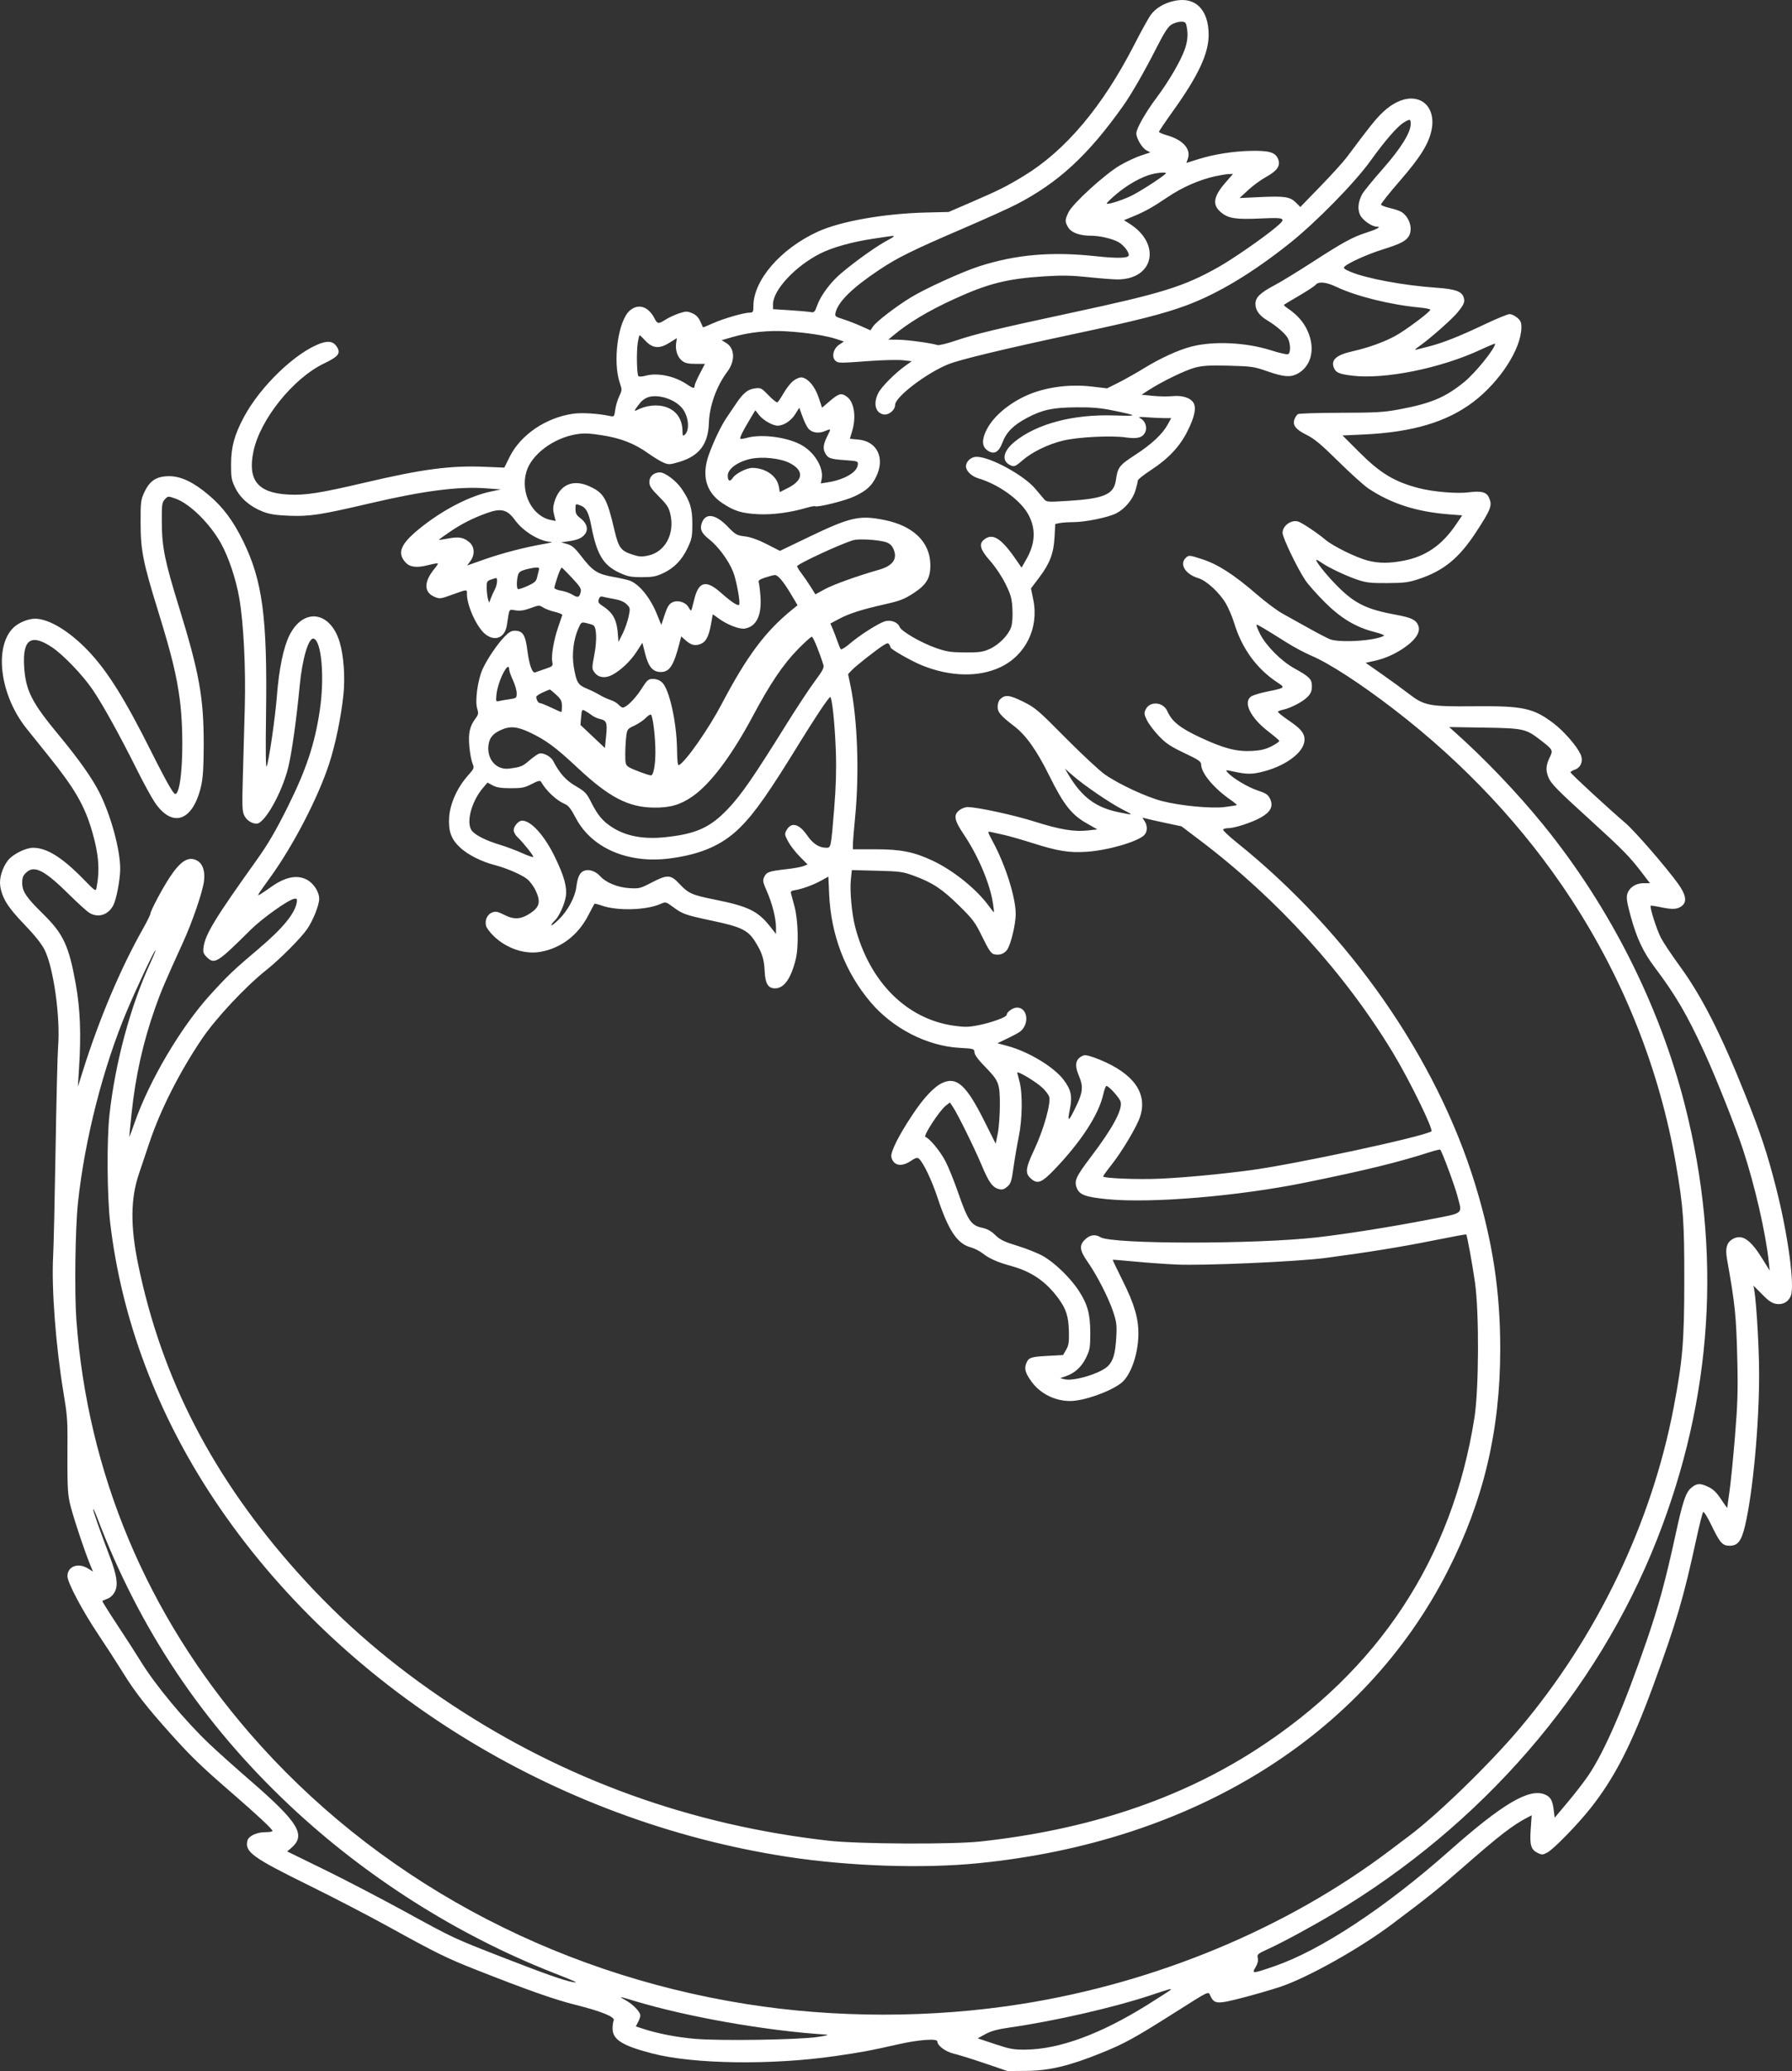 <?xml version="1.0" encoding="UTF-8"?> <svg xmlns="http://www.w3.org/2000/svg" width="347" height="401" viewBox="0 0 347 401" fill="none"><rect x="0" y="0" width="347" height="401" fill="#333333" stroke="none"/><path fill-rule="evenodd" clip-rule="evenodd" d="M227.16 0.223C225.31 0.676 223.821 1.58 222.87 2.826C222.468 3.353 220.995 6.011 219.598 8.732C213.458 20.688 206.334 29.14 198.254 34.058C194.9 36.099 193.384 36.858 188.069 39.153L183.69 41.044L179.457 41.144C171.217 41.339 162.716 42.841 158.291 44.885C151.123 48.197 145.886 54.269 145.886 59.268C145.886 60.39 145.812 60.528 145.211 60.528C144.063 60.528 140.071 61.679 138.067 62.588C137.019 63.063 136.144 63.418 136.125 63.377C136.105 63.335 135.862 62.801 135.584 62.191C135.232 61.417 134.757 60.946 134.02 60.638C133.066 60.239 132.818 60.242 131.51 60.67C130.712 60.931 129.55 61.465 128.928 61.858C127.478 62.773 127.314 62.758 126.744 61.656C125.546 59.339 123.635 58.716 121.987 60.103C119.672 62.05 118.576 70.069 120.052 74.253C120.466 75.425 120.456 75.588 119.91 76.716C119.589 77.38 119.239 78.554 119.134 79.324C118.944 80.708 118.931 80.722 118.036 80.535C115.728 80.054 112.67 79.869 110.983 80.108C105.717 80.853 100.806 84.188 98.691 88.451L97.654 90.541L93.818 90.382C87.276 90.11 81.873 90.818 70.931 93.381C61.834 95.511 59.085 95.94 55.747 95.753C49.889 95.424 47.915 92.944 49.082 87.382C50.378 81.206 56.77 73.245 62.729 70.385C65.574 69.019 66.045 68.393 65.197 67.098C64.569 66.141 63.648 65.947 62.161 66.459C57.352 68.116 50.393 74.788 47.203 80.8C45.374 84.248 44.755 86.527 44.743 89.863C44.734 92.493 44.815 92.949 45.565 94.477C46.554 96.489 48.463 98.125 50.936 99.079C52.199 99.566 53.447 99.76 55.972 99.86C59.956 100.02 62.021 99.703 71.59 97.467C82.121 95.006 88.793 94.148 94.215 94.557L96.988 94.767L95.177 95.139C90.924 96.016 85.562 98.802 81.11 102.452C77.547 105.373 76.863 107.082 78.531 108.904C79.369 109.819 80.707 109.986 82.838 109.44C83.845 109.182 84.72 109.023 84.782 109.086C84.846 109.148 84.582 109.578 84.196 110.039C82.033 112.63 82.025 114.683 84.175 115.581C85.106 115.97 85.337 115.945 87.29 115.242C90.619 114.044 90.42 114.058 90.42 115.024C90.42 117.352 92.377 121.576 94.046 122.849C95.903 124.265 97.779 123.45 98.148 121.065C98.677 117.651 98.484 117.978 99.852 118.183C100.745 118.317 101.532 118.197 102.742 117.745C104.327 117.152 104.44 117.146 105.167 117.622C105.587 117.897 106.611 118.281 107.444 118.475C108.276 118.669 108.923 118.944 108.883 119.085C108.842 119.227 108.488 120.263 108.097 121.388C107.242 123.845 106.704 126.981 106.938 128.149C107.1 128.96 107.036 129.024 105.551 129.519C104.695 129.804 103.828 130.106 103.625 130.189C103.075 130.415 102.461 128.677 102.115 125.916C101.736 122.893 101.238 122.129 99.643 122.121C99.03 122.118 98.487 122.44 97.681 123.287C96.224 124.818 94.34 127.609 93.448 129.557C92.513 131.599 91.946 135.711 92.396 137.179C92.689 138.132 92.65 138.348 92.046 139.158C90.952 140.625 90.661 141.956 90.881 144.494C90.99 145.752 91.257 147.221 91.476 147.758C91.867 148.719 91.851 148.762 90.547 150.239C88.524 152.532 87.144 155.618 86.976 158.224C86.8 160.97 87.363 162.51 89.142 164.15C90.605 165.498 93.226 166.826 95.674 167.46C98.013 168.065 100.858 169.279 102.026 170.169C102.609 170.614 103.354 171.624 103.772 172.537C104.722 174.611 104.473 175.625 102.728 176.797C100.91 178.018 99.574 178.111 97.67 177.15C96.365 176.49 95.981 176.413 95.304 176.672C94.366 177.03 93.84 178.165 94.112 179.247C94.216 179.663 94.9 180.577 95.633 181.278C98.142 183.683 101.707 184.86 104.736 184.286C108.711 183.532 111.916 181.074 113.902 177.257C114.52 176.067 115.066 175.046 115.114 174.988C115.162 174.93 115.833 175.1 116.604 175.366C119.58 176.394 125.11 176.238 127.843 175.051C128.921 174.582 128.922 174.583 130.347 175.629C132.231 177.012 132.689 177.17 138.101 178.319C143.448 179.453 144.803 180.103 146.128 182.167C147.531 184.353 147.961 185.651 148.067 188.012C148.177 190.454 148.726 191.366 150.086 191.366C151.824 191.366 153.153 189.498 154.082 185.748C154.684 183.321 154.567 178.176 153.85 175.532C153.524 174.328 153.208 173.149 153.148 172.912C153.077 172.633 153.296 172.447 153.768 172.385C155.096 172.21 157.395 171.393 158.91 170.557L160.404 169.733L160.557 173.143C160.913 181.039 163.644 188.185 168.518 193.977C172.851 199.126 179.498 202.541 185.869 202.892C188.586 203.042 188.654 203.064 188.698 203.774C188.726 204.241 189.421 205.195 190.638 206.435C193.425 209.278 193.609 209.741 193.613 213.915C193.614 215.841 193.433 218.324 193.21 219.433L192.803 221.448L190.55 216.952C187.133 210.134 185.27 208.433 182.544 209.646C180.926 210.366 178.911 212.494 176.706 215.812C173.95 219.956 172.373 223.135 172.608 224.07C173.022 225.72 174.572 226.008 176.39 224.772C177.256 224.184 177.615 224.08 177.917 224.33C178.761 225.031 180.422 228.499 181.554 231.925C183.628 238.206 185.359 240.809 187.919 241.497C188.639 241.691 189.705 242.227 190.288 242.689C191.541 243.681 193.202 244.415 195.805 245.126C199.72 246.194 202.502 248.098 204.915 251.359C206.448 253.431 206.912 254.889 206.98 257.842C207.027 259.881 206.931 260.507 206.442 261.346L205.847 262.368L202.943 262.526C199.595 262.709 199.192 262.845 198.735 263.949C198.294 265.011 198.538 265.864 199.762 267.545C201.434 269.842 204.287 271.27 207.204 271.27C209.831 271.27 214.83 269.521 217.064 267.821C218.913 266.414 220.379 262.328 220.435 258.427C220.48 255.299 219.671 252.52 217.382 247.952C216.292 245.774 215.43 243.963 215.466 243.926C215.503 243.889 217.367 244.037 219.609 244.255C221.851 244.473 225.524 244.738 227.771 244.844C233.016 245.091 251.231 244.287 256.672 243.568C264.8 242.494 271.388 241.428 277.545 240.188C280.997 239.494 283.86 238.963 283.908 239.008C284.089 239.184 285.105 244.732 285.619 248.357C286.437 254.128 286.376 268.984 285.511 274.485C281.223 301.766 266.965 323.45 243.244 338.764C228.308 348.406 210.611 354.301 189.821 356.559C184.39 357.148 166.205 357.055 160.482 356.407C133.839 353.395 109.489 344.614 87.5 330.09C75.95 322.461 66.35 314.223 57.596 304.431C41.23 286.123 31.346 267.027 26.761 244.855C25.228 237.445 25.273 232.076 26.907 227.264C27.275 226.183 28.19 223.459 28.942 221.212C31.037 214.95 34.742 207.623 39.053 201.218C41.76 197.197 47.491 191.065 51.593 187.8C54.207 185.721 58.274 181.637 59.483 179.878C60.617 178.23 61.811 175.228 61.811 174.028C61.811 172.642 60.662 170.923 59.294 170.261C57.369 169.329 55.091 169.85 52.323 171.854C51.842 172.203 51.073 172.725 50.616 173.014C49.617 173.645 49.611 173.656 52.422 169.754C56.837 163.624 61.584 154.452 63.729 147.906C64.933 144.23 66.037 138.915 66.494 134.589C66.859 131.138 66.561 126.944 65.764 124.306C63.952 118.307 58.751 117.611 56.05 123.004C54.891 125.32 54.027 129.489 53.62 134.733C53.294 138.939 52.095 147.211 51.642 148.386C51.457 148.864 51.414 145.341 51.516 138.17C51.78 119.546 50.831 112.409 47.069 104.749C45.131 100.803 43.193 98.211 40.426 95.861C37.497 93.373 35.038 92.197 32.77 92.2C30.344 92.202 29.008 93.05 27.983 95.237C27.262 96.773 27.218 97.124 27.225 101.246C27.234 106.569 27.686 108.845 30.617 118.322C33.206 126.696 34.203 130.766 34.813 135.444C35.672 142.027 35.35 152.003 34.23 153.534C33.924 153.953 33.744 153.791 32.842 152.295C32.271 151.349 30.723 148.408 29.401 145.759C24.22 135.376 20.788 129.887 17.032 125.971C13.379 122.162 9.452 119.796 6.782 119.795C5.471 119.794 3.61 120.561 2.623 121.509C-1.205 125.181 -0.022 134.578 5.072 140.972C5.852 141.951 7.8 144.381 9.401 146.372C14.501 152.715 16.392 155.993 17.846 161.01C19.115 165.387 19.353 168.392 18.703 171.838C18.548 172.661 18.524 172.645 16.125 170.192C12.02 165.994 9.05 164.148 6.399 164.148C4.947 164.148 2.429 165.422 1.516 166.619C0.438 168.032 -0.174 170.076 0.044 171.532C0.397 173.886 1.516 175.678 4.689 178.968C6.698 181.053 8.042 182.733 8.628 183.893C10.368 187.34 11.716 196.993 11.25 202.677C11.138 204.042 10.918 212.973 10.761 222.525C10.604 232.077 10.394 241.337 10.294 243.103C9.941 249.386 10.8 260.716 12.32 269.811C12.951 273.587 13.08 275.024 13.065 278.13C13.022 287.577 13.064 288.833 13.492 290.907C13.909 292.923 16.363 300.356 17.55 303.195L18.008 304.293L17.032 303.689C15.121 302.509 13.059 303.286 13.059 305.187C13.059 306.431 16.003 311.973 19.154 316.659C20.557 318.746 22.664 322.006 23.837 323.903C26.147 327.642 28.424 330.559 33.107 335.777C36.978 340.091 39.007 342.051 44.733 347.012C49.852 351.447 52.761 354.169 52.761 354.522C52.761 354.647 52.157 354.75 51.418 354.75C49.706 354.75 48.137 355.483 47.91 356.39C47.362 358.57 48.885 359.675 59.913 365.099C64.57 367.39 71.496 370.986 75.304 373.091C84.442 378.143 86.458 379.134 92.171 381.388C102.063 385.291 107.39 387.171 111.377 388.166C116.44 389.429 119.154 390.536 118.836 391.207C118.715 391.464 118.616 392.164 118.617 392.764C118.62 394.917 120.498 396.096 126.328 397.605C134.331 399.678 149.495 399.886 161.796 398.093C167.111 397.318 168.27 397.101 174.057 395.798C177.937 394.924 181.501 394.668 181.501 395.262C181.501 396.081 183.11 397.273 184.717 397.646C185.598 397.849 188.288 398.688 190.697 399.508L195.076 401L198.725 400.972C203.172 400.938 207.067 400.008 213.26 397.501C217.762 395.679 219.629 394.654 227.333 389.778C234.462 385.266 233.932 385.514 234.396 386.483C235.141 388.036 235.712 388.071 240.442 386.855C242.804 386.248 246.175 385.272 247.932 384.686C253.203 382.927 263.266 377.287 269.54 372.574C276.519 367.332 278.56 365.7 283.104 361.718C290.418 355.311 292.888 353.404 295.9 351.84L296.594 351.479L296.403 354.209C296.187 357.303 296.447 358.145 297.819 358.803C298.564 359.16 298.777 359.146 299.636 358.684C300.834 358.039 305.388 353.375 307.896 350.226C312.625 344.286 315.939 337.818 320.162 326.283C324.618 314.112 325.999 309.41 328.477 297.978C329.068 295.249 329.664 292.901 329.8 292.761C329.937 292.619 330.651 293.763 331.407 295.339C333.033 298.726 333.536 299.292 334.922 299.292C336.521 299.292 337.213 298.379 337.929 295.327C339.433 288.918 340.651 275.716 340.633 266.016C340.623 259.962 339.944 249.687 339.506 248.959C339.403 248.789 340.1 249.461 341.055 250.453C342.368 251.817 343.058 252.305 343.887 252.456C345.196 252.694 346.305 252.095 346.774 250.896C347.561 248.884 346.214 238.993 343.932 230.041C342.239 223.398 340.978 219.582 338.022 212.163C333.298 200.305 329.548 192.924 325.27 187.061C323.746 184.974 322.108 182.518 321.628 181.603C320.813 180.047 319.401 175.616 319.643 175.374C319.703 175.314 320.666 175.459 321.784 175.697C323.947 176.157 324.962 176.06 325.786 175.318C326.695 174.499 326.42 173.165 324.91 171.071C322.595 167.86 316.537 160.882 314.723 159.336C311.498 156.588 304.11 149.773 304.11 149.546C304.11 149.421 304.483 149.189 304.937 149.031C306.153 148.607 306.636 147.269 306.032 145.996C305.251 144.352 302.786 141.532 300.843 140.063C296.912 137.088 294.932 136.661 285.464 136.75C276.814 136.831 275.789 136.639 272.874 134.391C271.67 133.462 269.28 131.718 267.562 130.517L264.44 128.332L266.103 127.972C268.377 127.479 270.649 126.414 272.542 124.954C274.344 123.563 275.064 122.248 274.637 121.124C274.222 120.032 273.292 119.578 270.393 119.05C264.67 118.008 262.362 116.888 258.997 113.519C256.837 111.357 254.49 108.398 254.935 108.398C255.038 108.398 255.471 108.645 255.897 108.947C257.183 109.857 260.632 111.498 262.803 112.232C264.557 112.824 265.383 112.919 268.641 112.899C271.935 112.88 272.745 112.774 274.772 112.099C279.563 110.505 282.546 108.055 285.833 103.015C288.753 98.538 289.007 97.851 288.306 96.313C287.831 95.271 286.79 95.005 284.421 95.323C282.157 95.626 277.529 95.239 274.741 94.513C270.002 93.279 267.292 91.642 263.178 87.528L259.967 84.317L264.012 84.131C273.49 83.695 280.145 81.722 285.281 77.826C290.403 73.941 294.511 67.624 294.596 63.499C294.618 62.452 294.479 62.106 293.804 61.525C293.353 61.137 292.683 60.82 292.315 60.82C291.947 60.82 289.754 61.72 287.442 62.821C282.598 65.125 279.364 66.405 276.669 67.085C275.626 67.349 274.509 67.635 274.188 67.721C273.867 67.807 274.129 67.515 274.772 67.072C276.751 65.707 281.187 61.798 282.261 60.472C283.539 58.895 283.731 58.377 283.377 57.447C282.981 56.405 281.657 55.958 278.275 55.723C271.748 55.27 264.527 53.926 261.411 52.586C260.25 52.087 260.062 51.908 260.376 51.603C261.114 50.887 264.871 49.196 267.635 48.335C270.948 47.305 272.097 46.747 272.71 45.871C273.649 44.531 273.046 42.198 271.477 41.1C271.144 40.867 270.115 40.504 269.191 40.294C268.266 40.084 267.466 39.783 267.414 39.624C267.361 39.466 269.018 37.378 271.097 34.984C275.093 30.382 276.717 27.747 277.233 25.024C277.877 21.63 276.176 19.084 273.263 19.082C271.525 19.08 269.586 20.011 267.788 21.712C266.402 23.022 265.262 24.445 260.78 30.453C260.127 31.329 257.837 33.854 255.693 36.063L251.795 40.081L250.938 39.224C249.812 38.098 248.759 37.936 244.005 38.158L240.032 38.344L241.686 36.805C242.595 35.959 244.171 34.807 245.187 34.245C247.363 33.044 248.014 32.053 247.478 30.759C246.958 29.505 245.743 29.142 242.29 29.209C238.789 29.277 234.987 29.881 231.912 30.857L229.727 31.551L230.022 30.706C230.654 28.892 229.078 27.099 226.093 26.237C225.17 25.97 224.414 25.652 224.414 25.529C224.414 25.406 225.667 23.555 227.198 21.416C232.02 14.679 234.026 10.393 234.04 6.8C234.06 1.774 231.363 -0.805 227.16 0.223ZM226.855 4.755C226.157 5.18 225.432 6.312 223.817 9.497C221.647 13.774 219.057 18.281 217.532 20.431C210.699 30.071 204.956 35.37 196.753 39.605C195.349 40.33 190.784 42.392 186.61 44.186C176.733 48.432 173.803 49.876 170.262 52.24C165.036 55.729 162.295 58.415 161.792 60.543C161.629 61.234 161.732 61.323 163.259 61.804C164.162 62.089 165.723 62.691 166.727 63.141L168.553 63.96L169.073 63.187C169.694 62.262 173.547 59.309 176.392 57.576C179.265 55.826 186.383 52.592 189.675 51.541C196.814 49.262 203.628 48.679 212.242 49.612C216.492 50.072 218.576 50.001 218.576 49.395C218.576 48.707 217.542 47.413 216.558 46.869C215.347 46.2 212.934 45.642 211.247 45.642C209.094 45.642 207.475 45.059 206.87 44.067C206.171 42.921 206.176 42.61 206.924 41.065C207.729 39.402 213.918 33.759 216.812 32.049C218.009 31.342 219.837 30.481 220.874 30.136L222.758 29.509L221.982 29.102C221.157 28.67 220.035 26.783 220.035 25.827C220.035 24.911 221.81 21.781 223.943 18.934C226.286 15.809 228.622 11.813 229.399 9.601C229.982 7.942 230.09 6.665 229.778 5.106C229.621 4.318 229.472 4.194 228.684 4.195C228.182 4.196 227.359 4.448 226.855 4.755ZM271.839 23.711C270.566 24.487 268.249 27.156 265.341 31.194C262.261 35.47 254.768 43.099 249.666 47.154C242.432 52.902 235.788 56.889 229.669 59.154C225.357 60.751 220.231 62.056 208.212 64.617C194.672 67.503 185.816 69.633 183.602 70.537C179.327 72.283 173.327 76.872 173.327 78.396C173.327 79.439 172.016 80.474 171.004 80.231C169.466 79.861 169.067 78.039 170.093 76.06C170.71 74.869 173.353 72.216 175.303 70.831L176.549 69.945L174.83 69.751C173.884 69.644 171.024 69.708 168.475 69.894C162.492 70.329 162.35 70.329 161.797 69.869C160.982 69.193 161.339 67.517 162.458 66.766L163.413 66.125L161.955 65.641C159.977 64.984 156.2 64.397 152.397 64.157C148.8 63.929 145.08 64.316 141.867 65.252L139.745 65.87L140.596 66.387C142.302 67.424 142.408 69.877 140.838 71.967C138.762 74.73 137.374 78.579 137.273 81.853C137.146 85.987 135.406 88.286 131.535 89.439C129.713 89.981 129.479 89.992 128.492 89.579C127.903 89.334 126.563 88.52 125.514 87.772C122.84 85.864 120.2 84.835 116.515 84.265C113.994 83.875 113.01 83.842 111.526 84.096C107.093 84.855 102.899 88.025 101.927 91.351C100.737 95.424 103.045 99.962 106.676 100.688L107.598 100.873L107.288 99.654C107.058 98.748 107.072 98.121 107.344 97.214C108.359 93.822 110.957 92.681 114.214 94.198C116.967 95.48 117.538 96.495 118.994 102.706C119.767 106.004 120.232 106.645 122.357 107.345C123.819 107.826 124.238 107.852 125.597 107.548C128.801 106.831 130.654 103.373 129.829 99.654C129.52 98.266 129.205 97.769 127.606 96.158C126.081 94.621 125.743 94.107 125.743 93.329C125.743 92.232 126.591 91.468 127.809 91.468C128.769 91.468 130.907 93.073 131.941 94.57C133.625 97.009 134.062 98.414 134.062 101.392C134.063 103.892 133.973 104.354 133.151 106.089C132.034 108.445 130.542 109.983 128.395 110.99C127.035 111.627 126.352 111.754 124.283 111.753C122.161 111.752 121.535 111.629 119.959 110.902C116.817 109.454 115.551 107.354 114.496 101.837C113.998 99.237 113.501 98.285 112.426 97.877C111.416 97.493 111.438 97.477 111.438 98.611C111.438 99.393 111.634 99.768 112.296 100.258C113.564 101.195 113.971 102.362 113.355 103.301C112.801 104.147 111.92 104.545 109.999 104.818L108.665 105.008L109.833 105.342C110.756 105.606 111.313 106.083 112.495 107.622C114.8 110.622 115.64 111.157 118.965 111.746C120.204 111.965 121.554 112.274 121.964 112.432C123.9 113.176 126.057 115.919 127.354 119.287C127.736 120.281 128.061 121.029 128.074 120.949C128.088 120.869 128.39 119.949 128.745 118.906C129.243 117.446 129.579 116.92 130.203 116.624C131.265 116.12 132.801 116.598 133.337 117.599C133.549 117.996 133.775 118.269 133.839 118.205C133.902 118.141 134.149 117.258 134.386 116.241C135.243 112.566 136.669 112.167 139.611 114.778C141.583 116.529 142.849 117.369 143.115 117.103C143.425 116.793 142.598 112.284 141.93 110.641C141.046 108.464 139.032 105.75 137.3 104.401C135.779 103.217 135.436 102.366 135.964 101.091C136.723 99.259 138.624 99.59 140.899 101.951C142.418 103.527 142.645 103.657 144.238 103.856C145.375 103.998 146.799 104.504 148.487 105.366L151.025 106.664L156.481 104.041C164.648 100.114 166.41 99.712 171.223 100.676C176.829 101.798 180.077 104.932 180.152 109.291C180.197 111.889 179.435 113.195 176.919 114.838C175.126 116.008 174.286 116.335 171.366 116.997C166.785 118.035 164.472 118.774 162.463 119.841L160.795 120.727L161.252 121.787C161.503 122.369 161.91 123.437 162.156 124.16C162.402 124.882 162.698 125.579 162.814 125.708C162.93 125.837 163.733 125.335 164.599 124.593C166.433 123.022 169.885 120.809 171.238 120.337C172.408 119.929 173.842 120.439 174.204 121.391C174.532 122.254 178.449 124.509 181.355 125.509C183.334 126.189 184.181 126.314 186.902 126.326C189.662 126.338 190.327 126.244 191.639 125.655C193.436 124.847 195.288 122.954 195.802 121.399C196.025 120.72 196.118 119.372 196.042 117.911C195.933 115.848 195.755 115.199 194.703 113.058C193.989 111.603 192.766 109.77 191.729 108.6C189.845 106.475 189.507 105.38 190.478 104.547C192.135 103.123 193.797 104.11 196.633 108.201L197.812 109.901L198.708 108.347C200.49 105.256 200.628 102.385 199.127 99.627C197.601 96.824 193.428 93.805 189.436 92.615C188.126 92.225 187.048 91.177 187.048 90.294C187.048 89.338 188.066 88.432 189.126 88.445C191.791 88.478 198.244 91.997 200.469 94.63C201.102 95.38 201.856 96.272 202.143 96.614C202.65 97.216 202.788 97.228 206.753 96.986C213.783 96.558 215.696 95.735 216.078 92.974C216.422 90.486 216.731 90.08 219.804 88.087C223.014 86.004 225.094 84.062 226.111 82.198L226.787 80.96L225.528 80.958C224.835 80.957 223.349 80.889 222.225 80.806C220.578 80.684 220.305 80.72 220.817 80.989C221.756 81.482 222.194 82.724 221.762 83.671C221.275 84.74 220.238 85.021 217.987 84.693C215.18 84.283 208.654 84.619 205.807 85.32C202.907 86.034 199.86 87.519 198.009 89.121C196.535 90.397 196.354 90.459 195.48 89.991C193.894 89.142 194.3 87.293 196.458 85.542C200.774 82.038 207.821 80.177 215.78 80.441C220.508 80.597 220.461 80.486 215.364 79.451C213.045 78.98 211.348 78.838 208.389 78.867C203.833 78.911 201.889 79.326 198.908 80.891C196.274 82.273 194.858 83.687 194.121 85.671C193.423 87.549 192.512 88.07 191.308 87.281C190.283 86.609 190.088 85.577 190.689 84.004C191.694 81.374 194.37 78.789 197.997 76.945C201.676 75.075 206.714 74.286 211.417 74.844L214.364 75.193L216.543 74.106C217.741 73.508 219.993 72.239 221.546 71.285C224.723 69.335 228.149 67.77 230.692 67.108C234.992 65.988 241.324 66.29 246.188 67.849C247.727 68.341 249.172 68.673 249.399 68.586C249.947 68.376 249.935 66.575 249.379 65.499C248.921 64.614 247.183 63.106 245.365 62.016C243.855 61.111 243.098 60.054 243.098 58.855C243.098 57.577 244.001 56.704 246.927 55.155C248.112 54.527 251.314 52.57 254.041 50.806C260.083 46.898 261.911 45.898 264.554 45.054C266.687 44.374 267.546 43.891 266.623 43.891C265.642 43.891 263.854 42.646 263.37 41.625C262.843 40.514 262.974 39.126 263.747 37.625C263.998 37.138 265.767 34.966 267.678 32.799C271.253 28.745 273.166 25.678 273.166 24.003C273.166 23.021 273.023 22.989 271.839 23.711ZM223.125 33.709C221.181 34.165 218.409 35.704 216.237 37.531C215.094 38.493 214.22 39.341 214.295 39.416C214.517 39.638 216.843 38.925 218.819 38.03C220.352 37.335 224.68 34.576 225.713 33.635C226.066 33.314 224.638 33.355 223.125 33.709ZM235.317 34.127C232.245 34.801 228.894 36.273 226.065 38.191C223.15 40.167 221.672 40.986 219.201 41.997L217.636 42.636L218.617 43.245C224.923 47.16 223.498 54.099 216.386 54.105C215.583 54.105 213.052 53.908 210.76 53.666C207.464 53.319 205.654 53.287 202.104 53.513C195.038 53.961 191.248 54.921 184.747 57.907C179.648 60.249 175.948 62.471 172.889 65.029L172.013 65.761L173.911 65.777C175.667 65.791 180.287 66.419 181.521 66.81C181.814 66.903 183.407 66.517 185.062 65.953C188.752 64.693 193.314 63.596 207.628 60.526C225.031 56.793 229.204 55.496 235.893 51.74C238.642 50.198 244.496 46.149 246.966 44.083C249.218 42.2 249.02 42.08 244.046 42.306C239.272 42.524 237.838 42.297 236.418 41.102C234.7 39.657 234.945 38.06 237.299 35.353L238.759 33.675L237.936 33.704C237.483 33.72 236.305 33.911 235.317 34.127ZM168.948 46.243C164.998 46.837 161.191 47.904 158.877 49.066C154.023 51.501 149.681 56.157 149.681 58.925V59.861L152.953 60.069C154.753 60.182 156.563 60.343 156.974 60.425C157.653 60.561 157.773 60.435 158.263 59.073C158.945 57.177 160.852 54.626 162.853 52.934C165.8 50.442 170.008 47.465 172.086 46.404C172.608 46.137 173.035 45.857 173.035 45.78C173.035 45.614 173.401 45.573 168.948 46.243ZM254.756 55.151C254.546 55.404 253.118 56.344 251.582 57.24C250.047 58.135 248.724 58.928 248.644 59.001C248.564 59.073 248.823 59.348 249.221 59.611C251.636 61.212 253.097 63.148 253.73 65.591C254.494 68.531 253.491 71.202 251.174 72.4C249.838 73.091 248.522 72.975 245.433 71.898C242.838 70.993 242.36 70.923 237.989 70.808C234.26 70.71 232.935 70.784 231.42 71.175C229.555 71.656 224.952 73.892 222.371 75.57L221.057 76.424L223.247 76.647C224.451 76.77 226.17 76.795 227.068 76.703C228.971 76.508 230.598 77.05 231.138 78.059C231.669 79.051 231.305 80.728 229.979 83.405C228.477 86.437 226.269 88.8 222.867 91.017C221.47 91.928 220.327 92.838 220.327 93.039C220.327 93.241 220.123 94.094 219.873 94.935C219.342 96.723 217.816 98.545 216.132 99.404C214.615 100.178 210.163 101.092 207.884 101.097C206.9 101.099 205.701 101.18 205.218 101.276L204.34 101.452L204.202 103.976C204.029 107.158 203.305 109.068 201.228 111.823L199.636 113.934L200.092 116.171C201.196 121.58 198.604 126.87 193.718 129.181C189.509 131.171 183.964 131.039 178.512 128.821C176.48 127.994 172.455 125.702 172.447 125.367C172.444 125.265 172.329 125.003 172.191 124.786C171.986 124.461 171.791 124.484 171.101 124.917C169.742 125.77 165.648 128.992 164.908 129.792L164.224 130.529L164.698 132.818C166.051 139.337 166.415 149.715 165.589 158.164C165.353 160.572 165.159 162.969 165.156 163.491L165.153 164.44H169.477C174.423 164.44 176.965 164.944 180.577 166.64C184.624 168.54 189.134 172.18 191.504 175.458C191.997 176.14 192.431 176.666 192.467 176.626C192.504 176.586 192.41 175.769 192.258 174.812C191.653 170.993 189.408 165.711 186.633 161.575C184.765 158.792 184.585 157.807 185.773 156.872C186.196 156.539 186.91 156.267 187.359 156.267C189.191 156.267 196.283 157.799 200.219 159.044C205.191 160.617 207.931 161.082 210.567 160.8L212.495 160.594L210.362 159.379C207.498 157.748 205.929 155.748 203.226 150.283C200.757 145.292 198.704 142.387 196.389 140.609C193.745 138.577 193.178 137.912 193.178 136.841C193.178 136.311 193.384 135.67 193.636 135.419C194.597 134.458 195.447 134.539 198.089 135.844C200.458 137.015 200.99 137.467 206.315 142.847C209.446 146.01 212.884 149.212 213.955 149.961C216.632 151.834 222.01 154.337 224.998 155.101C228.668 156.039 234.539 156.593 237.213 156.255C238.414 156.102 239.442 155.933 239.495 155.879C239.549 155.826 238.97 155.346 238.207 154.813C234.992 152.566 232.588 149.662 232.588 148.025C232.588 147.45 232.097 147.115 229.326 145.8C226.663 144.536 225.76 143.934 224.415 142.525C223.509 141.576 222.473 140.21 222.113 139.489C221.536 138.334 221.504 138.085 221.842 137.379C222.657 135.68 225.245 135.883 226.05 137.71C226.933 139.715 228.496 140.96 232.442 142.802C237.005 144.931 239.493 145.572 242.514 145.398C244.142 145.304 245.101 145.068 246.255 144.479C247.109 144.043 247.766 143.574 247.715 143.438C247.664 143.301 246.703 142.483 245.579 141.62C242.118 138.963 240.642 135.914 242.295 134.836C242.656 134.601 243.976 134.197 245.229 133.939C248.913 133.181 248.926 133.17 247.398 132.168C243.355 129.519 240.491 125.595 238.989 120.651C238.626 119.456 237.894 117.736 237.363 116.83C236.136 114.737 233.613 112.417 232.058 111.951C229.493 111.182 228.299 109.2 229.66 107.968C230.214 107.467 230.33 107.478 232.798 108.279C235.856 109.271 238.941 111.26 243.389 115.11C245.075 116.569 247.309 118.235 248.352 118.812C249.396 119.389 251.689 120.665 253.447 121.646C255.206 122.627 257.045 123.584 257.534 123.773C259.457 124.513 266.422 124.059 267.989 123.09C268.15 122.99 267.342 122.67 266.193 122.378C262.533 121.449 259.66 119.729 256.513 116.583C254.98 115.051 253.296 113.154 252.771 112.367C251.194 110.005 248.352 104.089 248.352 103.169C248.352 101.788 250.047 100.568 251.383 100.988C252.152 101.23 255.121 103.213 256.648 104.505C258.128 105.757 262.611 107.964 264.834 108.535C267.005 109.092 268.989 109.101 271.789 108.565C276.07 107.746 279.232 105.56 281.954 101.538L283.14 99.787L280.561 99.587C274.301 99.102 269.338 97.506 264.959 94.57C264.094 93.989 261.482 91.633 259.154 89.333C255.817 86.036 254.51 84.947 252.981 84.189C250.863 83.138 250.233 82.304 250.677 81.136C250.823 80.749 251.116 80.322 251.326 80.186C251.537 80.05 255.256 79.933 259.591 79.925C266.428 79.913 267.93 79.827 270.917 79.271C277.055 78.129 279.823 76.969 283.489 73.999C285.678 72.225 289.514 67.482 289.514 66.548C289.514 66.466 288.233 66.996 286.668 67.725C278.953 71.317 268.094 73.505 261.809 72.733C259.276 72.423 258.641 72.138 258.264 71.145C257.698 69.657 258.806 68.708 261.927 68.011C264.929 67.34 268.035 66.22 270.219 65.021C272.236 63.913 276.961 60.374 276.961 59.971C276.961 59.842 276.049 59.652 274.935 59.548C269.289 59.024 262.64 57.376 258.757 55.539C256.761 54.595 255.332 54.456 254.756 55.151ZM123.506 66.293C123.221 68.014 123.303 72.508 123.625 72.83C123.756 72.961 124.384 72.924 125.022 72.747C127.313 72.113 130.65 72.811 133.018 74.42C134.211 75.23 134.501 75.286 134.501 74.706C134.501 74.477 134.951 73.426 135.501 72.371L136.501 70.452H134.664C133.256 70.452 132.651 70.313 132.069 69.856C131.189 69.163 130.728 67.777 130.927 66.421L131.066 65.472L129.579 66.396C127.659 67.589 126.341 67.459 124.936 65.938C124.412 65.371 123.928 64.907 123.859 64.907C123.791 64.907 123.632 65.53 123.506 66.293ZM153.511 73.824C153.024 74.234 152.218 75.282 151.719 76.153C151.221 77.025 150.694 77.81 150.55 77.9C150.405 77.989 149.632 77.383 148.831 76.552C147.44 75.11 147.321 75.049 146.164 75.204C144.758 75.393 143.911 76.096 142.424 78.309C141.839 79.179 141.042 80.361 140.653 80.936C139.637 82.436 138.201 85.431 137.283 87.966C135.799 92.061 136.692 95.309 139.886 97.429C142.173 98.947 143.609 99.392 146.762 99.56C149.554 99.709 152.996 99.256 156.212 98.316C156.995 98.087 157.721 97.953 157.826 98.018C158.276 98.296 163.615 96.969 165.397 96.137C167.798 95.015 168.822 94.081 169.712 92.198C171.406 88.615 169.797 85.408 166.154 85.106C165.282 85.034 164.571 84.958 164.572 84.938C164.574 84.918 164.771 84.256 165.01 83.468C165.822 80.794 165.419 77.939 164.082 76.887C162.982 76.022 162.464 76.135 160.731 77.614L159.18 78.937L158.52 76.957C157.782 74.745 156.317 73.079 155.108 73.079C154.717 73.079 153.998 73.415 153.511 73.824ZM125.542 76.893C125.031 77.047 124.339 77.52 124.006 77.944C123.321 78.814 122.462 79.854 123.256 79.437C126.935 77.504 132.126 78.437 132.159 83.55C132.164 84.372 132.234 84.477 132.584 84.187C133.596 83.347 133.362 80.65 132.143 79.101C130.754 77.336 127.588 76.277 125.542 76.893ZM153.97 80.217C153.163 81.493 151.733 82.42 150.574 82.42C149.605 82.42 147.768 81.364 146.976 80.353L146.259 79.437L145.231 81.147C143.833 83.475 143.188 84.782 143.355 84.949C143.432 85.026 144.001 84.949 144.618 84.778C147.626 83.943 152.905 84.71 155.524 86.364C157.938 87.887 159.514 90.697 159.106 92.753L158.938 93.6L160.221 93.401C163.457 92.901 165.958 91.459 166.102 90.009C166.173 89.294 166.125 89.276 163.693 89.106C160.754 88.901 160.302 88.737 159.752 87.673C159.302 86.803 159.448 85.888 160.3 84.242C160.944 82.997 160.924 82.971 159.722 83.473C158.501 83.983 157.262 83.8 156.54 83.003C156.266 82.699 155.756 81.663 155.407 80.7L154.773 78.949L153.97 80.217ZM145.397 88.835C142.864 89.376 140.923 90.786 140.923 92.086C140.923 93.176 141.345 93.364 141.898 92.521C142.441 91.692 144.594 90.593 145.675 90.593C147.949 90.593 150.435 91.945 150.825 94.277L150.995 95.285L152.599 94.471C155.603 92.948 155.714 91.085 152.888 89.645C151.1 88.734 147.629 88.359 145.397 88.835ZM31.86 96.754C31.369 97.298 31.308 97.819 31.333 101.206C31.369 105.995 31.905 108.622 34.675 117.592C38.589 130.269 39.46 135.116 39.446 144.154C39.439 148.414 39.31 150.554 38.97 152.071C37.416 158.994 33.432 160.458 29.979 155.375C29.341 154.434 27.704 151.429 26.343 148.697C23.154 142.297 19.808 136.266 17.915 133.502C15.963 130.654 12.246 126.78 10.073 125.329C6.01 122.616 4.339 123.782 4.677 129.095C4.972 133.722 6.138 136.018 11.434 142.392C15.2 146.926 17.877 150.72 19.267 153.494C21.477 157.907 23.276 164.515 23.276 168.22C23.276 170.258 22.55 174.104 21.944 175.276C20.965 177.168 18.991 177.789 17.292 176.74C16.81 176.442 15.094 174.889 13.477 173.289C8.637 168.497 6.67 167.471 5.102 168.924C4.462 169.517 4.301 169.924 4.301 170.953C4.301 172.606 5.081 173.763 8.371 176.991C12.275 180.822 13.344 183.122 14.675 190.564C15.536 195.374 15.725 200.182 15.311 206.763L15.082 210.412L16.093 207.201C19.224 197.266 23.337 187.541 27.62 179.943C28.443 178.486 29.115 177.136 29.115 176.945C29.115 176.41 31.386 172.114 32.829 169.921C34.943 166.707 36.465 165.75 38.109 166.6C39.253 167.192 39.758 168.672 39.494 170.66C39.218 172.74 37.25 178.488 35.492 182.348C31.899 190.237 31.158 191.981 30.02 195.221C27.678 201.89 26.239 208.347 25.475 215.625C25.229 217.966 25.031 219.984 25.034 220.109C25.038 220.234 25.497 219.023 26.055 217.417C28.9 209.232 35.085 198.775 40.755 192.564C44.22 188.767 45.169 187.867 50.239 183.569C54.818 179.686 57.172 176.786 57.474 174.654C57.558 174.064 57.468 173.944 56.994 174.02C55.826 174.208 50.806 177.778 48.528 180.039C42.03 186.491 41.527 186.801 40.013 185.288C39.382 184.656 39.286 184.35 39.417 183.377C39.748 180.91 41.675 177.748 49.626 166.629C51.875 163.483 53.395 160.887 55.688 156.278C59.32 148.978 60.956 144.054 61.928 137.505C62.869 131.16 62.276 124.153 60.757 123.66C59.773 123.34 58.528 127.508 58.029 132.792C57.414 139.301 56.485 145.898 55.791 148.678C54.575 153.555 51.23 159.478 49.692 159.478C48.765 159.478 47.793 158.854 47.332 157.964C46.894 157.116 46.859 156.27 47.026 150.363C47.13 146.707 47.296 140.728 47.397 137.076C47.607 129.393 47.18 120.763 46.349 115.902C45.707 112.145 44.26 107.824 42.738 105.12C40.594 101.308 36.722 97.509 34.004 96.55C32.514 96.025 32.52 96.024 31.86 96.754ZM94.291 99.337C91.581 100.312 89.449 101.39 87.16 102.941C85.929 103.775 84.951 104.487 84.987 104.523C85.024 104.559 85.846 104.441 86.815 104.261C88.862 103.88 89.79 104.049 90.902 105.005C91.912 105.874 91.988 107.42 91.081 108.647L90.458 109.49L93.723 108.338C97.197 107.113 101.719 105.938 105.308 105.327C106.512 105.122 107.137 104.941 106.698 104.925C104.499 104.843 101.32 102.914 99.703 100.682C98.231 98.649 97.032 98.351 94.291 99.337ZM165.299 104.573C163.083 105.173 154.352 109.214 154.352 109.639C154.352 109.793 154.72 110.398 155.171 110.983C155.621 111.568 156.418 112.728 156.942 113.562L157.895 115.078L159.699 114.091C161.352 113.187 165.96 111.532 170.219 110.312C173.028 109.508 173.929 108.073 172.887 106.059C172.587 105.479 172.1 105.115 171.354 104.914C169.78 104.491 166.322 104.296 165.299 104.573ZM101.815 110.262C100.83 110.525 100.463 110.785 100.312 111.328C100.026 112.352 100.012 113.884 100.287 114.053C100.415 114.133 101.255 113.865 102.153 113.459C103.406 112.892 103.826 112.54 103.956 111.945C104.05 111.519 104.21 110.875 104.313 110.514C104.471 109.961 104.391 109.862 103.809 109.886C103.429 109.902 102.532 110.071 101.815 110.262ZM107.967 111.651C107.628 112.653 107.351 113.63 107.351 113.821C107.351 114.012 107.914 114.254 108.602 114.357C109.289 114.46 110.282 114.806 110.809 115.126C111.903 115.791 112.173 115.712 112.439 114.653C112.601 114.01 112.356 113.603 110.817 111.95C109.82 110.879 108.91 109.964 108.794 109.916C108.677 109.869 108.305 110.649 107.967 111.651ZM148.138 111.837C147.107 112.18 146.786 112.417 146.911 112.744C147.004 112.988 147.156 114.178 147.248 115.39C147.53 119.124 146.51 121.28 144.262 121.701C143.183 121.904 140.674 120.913 138.965 119.609C138.436 119.206 138.004 118.924 138.004 118.983C138.004 119.042 137.861 119.87 137.687 120.822C137.223 123.357 136.663 124.367 135.51 124.747C134.44 125.101 133.731 124.873 132.55 123.799L131.913 123.22L131.585 124.492C130.455 128.881 129.66 130.114 127.962 130.114C126.413 130.114 125.577 129.139 124.925 126.571L124.389 124.461L123.256 126.211C122.078 128.031 120.159 129.842 118.499 130.699C117.176 131.383 115.867 131.204 115.153 130.244C114.588 129.484 114.587 129.419 115.094 126.729C115.618 123.944 115.529 121.458 114.89 121.063C114.72 120.958 114.124 120.769 113.566 120.643C112.58 120.421 112.536 120.45 112.002 121.656C111.038 123.834 110.697 126.711 111.112 129.16C111.615 132.128 111.92 132.632 113.637 133.336C114.444 133.667 115.56 134.217 116.117 134.559C116.675 134.901 117.608 135.333 118.19 135.519C118.773 135.705 119.483 136.115 119.768 136.43C120.053 136.745 120.418 137.003 120.579 137.003C121.27 137.003 122.964 135.33 124.158 133.468C125.343 131.618 125.528 131.457 126.455 131.457C127.089 131.457 127.731 131.7 128.19 132.113C129.585 133.371 131.023 139.773 131.097 145.052C131.132 147.533 131.23 148.284 131.499 148.134C132.854 147.378 137.227 141.106 139.769 136.273C144.613 127.064 148.183 122.273 153.301 118.116L154.44 117.191L153.229 115.153C151.688 112.559 150.635 111.309 150.02 111.345C149.753 111.36 148.906 111.581 148.138 111.837ZM95.017 112.24C94.291 112.505 94.218 112.663 94.244 113.895C94.26 114.644 94.373 115.585 94.495 115.987L94.716 116.716L95.044 115.841C95.224 115.359 95.57 114.593 95.814 114.139C96.277 113.277 96.418 111.883 96.039 111.923C95.919 111.936 95.459 112.078 95.017 112.24ZM115.948 116.035C115.788 116.538 115.9 116.796 116.429 117.141C118.817 118.705 119.455 119.906 119.688 123.284L119.758 124.306L120.562 122.695C121.005 121.808 121.525 120.329 121.718 119.406C122.058 117.786 122.046 117.703 121.348 117.006C120.86 116.518 120.06 116.184 118.879 115.973C117.917 115.802 116.912 115.599 116.644 115.52C116.322 115.427 116.085 115.602 115.948 116.035ZM244.008 122.77C245.159 125.047 248.142 128.036 250.642 129.414C253.575 131.031 254.032 131.498 254.032 132.873C254.032 133.781 253.835 134.264 253.195 134.932C252.297 135.869 249.967 137.087 248.425 137.425C247.904 137.539 247.476 137.706 247.476 137.796C247.476 138.002 248.059 138.464 250.174 139.939C252.301 141.422 252.919 142.52 252.47 144.019C251.836 146.136 248.592 148.364 244.661 149.381C242.502 149.94 241.486 149.949 239.068 149.431C237.254 149.041 237.235 149.044 237.741 149.602C238.724 150.689 241.643 152.427 243.55 153.061C245.16 153.597 245.546 153.858 245.934 154.671C246.612 156.093 246.068 157.198 244.158 158.281C242.461 159.243 239.07 160.354 237.829 160.354C237.374 160.354 236.929 160.471 236.84 160.615C236.751 160.759 237.958 161.905 239.523 163.161C261.28 180.641 278.173 204.884 285.669 229.385C289.057 240.458 290.52 250.131 290.504 261.346C290.482 277.015 287.271 290.554 280.35 304.152C264.102 336.077 231.061 356.642 189.383 360.768C178.665 361.829 164.477 361.354 152.6 359.538C107.229 352.601 65.714 326.762 41.496 290.389C30.424 273.76 23.537 255.454 21.343 236.828C20.734 231.657 20.659 220.656 21.199 215.812C22.335 205.631 25.261 194.786 29.132 186.404C29.744 185.08 30.178 183.996 30.097 183.996C29.875 183.996 26.49 191.181 24.595 195.672C19.979 206.615 16.395 220.656 15.096 232.887C14.572 237.82 14.402 250.232 14.786 255.51C16.946 285.195 28.452 312.645 48.365 335.618C72.466 363.422 106.459 381.964 144.426 388.015C161.731 390.774 180.455 390.773 197.849 388.013C223.927 383.875 249.152 373.366 269.044 358.351C270.711 357.093 272.426 355.801 272.855 355.48C278.388 351.338 288.477 341.531 294.261 334.672C309.263 316.883 319.801 294.936 324.073 272.584C325.827 263.411 326.136 259.726 326.144 247.919C326.151 236.464 325.958 233.772 324.529 225.444C321.415 207.295 314.463 189.707 304.206 174.03C295.183 160.239 283.55 147.801 269.809 137.254C263.353 132.298 257.347 128.406 253.904 126.948C252.697 126.436 250.593 125.315 249.228 124.457C244.946 121.763 243.577 120.949 243.329 120.949C243.197 120.949 243.503 121.768 244.008 122.77ZM154.523 125.692C151.694 128.572 149.138 132.349 145.881 138.462C141.701 146.307 137.576 151.807 134.06 154.226C131.705 155.846 129.76 156.407 126.619 156.372C121.667 156.318 117.953 154.381 111.851 148.671C107.595 144.688 105.731 143.308 102.61 141.826C100.144 140.656 98.75 140.537 96.988 141.346C95.432 142.06 94.781 142.848 94.594 144.243C94.224 147.004 96.121 149.156 98.624 148.816C100.91 148.505 101.17 148.399 102.511 147.239C103.238 146.61 104.092 146.013 104.41 145.912C105.15 145.677 106.65 146.45 107.092 147.295C108.398 149.789 109.548 151.077 111.475 152.202C113.303 153.27 113.582 153.562 114.489 155.362C115.754 157.873 116.733 159.033 118.58 160.209C121.269 161.919 124.624 162.539 128.813 162.101C134.788 161.475 137.517 160.243 140.966 156.613C143.524 153.922 145.866 150.536 152.172 140.41C154.254 137.067 156.787 133.225 157.801 131.873C159.262 129.925 159.603 129.277 159.443 128.757C158.65 126.195 157.456 123.284 157.198 123.284C157.027 123.284 155.824 124.367 154.523 125.692ZM97.148 130.946C96.692 131.949 96.244 133.473 96.153 134.332C95.993 135.83 96.013 135.887 96.633 135.739C96.989 135.654 97.904 135.495 98.667 135.385C99.999 135.193 100.053 135.147 100.053 134.226C100.053 133.698 99.726 132.563 99.326 131.705C98.926 130.846 98.598 129.913 98.597 129.632C98.591 128.596 97.956 129.172 97.148 130.946ZM105.089 134.076C104.407 134.386 103.848 134.766 103.848 134.921C103.848 135.49 104.211 136.127 104.536 136.127C104.72 136.127 105.703 136.521 106.721 137.003C107.739 137.484 108.625 137.878 108.691 137.878C108.757 137.878 108.811 137.355 108.811 136.714C108.811 135.745 108.628 135.381 107.716 134.534C107.114 133.974 106.556 133.515 106.476 133.514C106.395 133.513 105.771 133.766 105.089 134.076ZM158.656 137.805C157.626 139.37 156.097 141.768 155.259 143.132C148.877 153.525 146.205 157.344 143.297 160.235C139.898 163.613 135.77 165.427 129.69 166.216C121.596 167.265 114.524 164.206 111.468 158.334C110.57 156.607 110.063 155.96 109.39 155.681C107.786 155.017 105.795 153.162 104.758 151.364C104.589 151.072 104.182 151.171 102.965 151.802C101.6 152.511 101.061 152.618 98.898 152.616C97.024 152.614 96.155 152.478 95.403 152.071L94.402 151.528L93.559 152.511C91.218 155.24 90.152 159.511 91.452 160.95C92.236 161.817 94.242 162.796 96.849 163.582C98.049 163.944 99.984 164.671 101.148 165.199C102.312 165.727 103.264 166.046 103.264 165.909C103.264 165.584 101.224 163.035 100.238 162.127C99.815 161.738 99.469 161.114 99.469 160.741C99.469 159.969 100.412 158.894 101.09 158.894C102.854 158.894 105.447 161.783 107.497 166.032C109.257 169.681 109.834 171.783 109.565 173.574C109.333 175.124 108.213 177.547 107.393 178.277C107.049 178.583 106.768 178.972 106.768 179.141C106.768 179.311 107.43 178.798 108.24 178.002C109.943 176.326 111.328 173.76 111.59 171.795C111.864 169.738 112.281 168.887 113.165 168.579C114.113 168.248 115.378 168.701 116.255 169.685C117.324 170.885 119.599 171.818 121.802 171.96C123.744 172.086 123.96 172.033 126.159 170.893C129.242 169.295 129.864 169.322 131.554 171.124C133.324 173.012 133.941 173.283 138.588 174.219C144.846 175.478 146.77 176.418 149.084 179.345L150.265 180.838L150.26 179.571C150.254 177.794 149.535 174.939 148.495 172.572C147.706 170.774 147.652 170.473 147.99 169.768C148.432 168.845 148.966 168.662 152.308 168.291C153.673 168.139 155.147 167.872 155.584 167.698L156.378 167.38L154.85 165.837C154.01 164.988 152.996 163.669 152.597 162.906C151.918 161.609 151.9 161.465 152.318 160.719C153.22 159.11 154.735 159.488 156.259 161.701C157.413 163.376 158.597 164.148 160.012 164.148C160.912 164.148 160.91 164.158 161.532 156.559C161.871 152.412 161.97 149.053 161.855 145.613C161.678 140.352 161.12 134.959 160.751 134.959C160.63 134.959 159.687 136.24 158.656 137.805ZM112.528 138.832L112.395 140.359L114.763 142.595L117.131 144.83L117.367 142.5C117.631 139.907 117.472 139.491 116.103 139.19C115.64 139.089 114.959 138.771 114.59 138.485C114.222 138.199 113.637 137.816 113.291 137.635C112.691 137.319 112.656 137.374 112.528 138.832ZM125.057 139C124.618 139.458 123.624 140.13 122.848 140.494C121.483 141.133 121.432 141.203 121.257 142.654C121.158 143.479 121.076 145.037 121.075 146.117C121.072 147.846 121.152 148.133 121.744 148.521C122.378 148.936 125.579 150.137 126.052 150.137C126.537 150.137 126.911 148.144 126.911 145.553C126.911 142.758 126.441 138.787 126.064 138.387C125.949 138.266 125.496 138.541 125.057 139ZM281.486 141.553C287.447 146.853 293.8 153.503 298.89 159.77C311.708 175.549 321.331 194.605 326.253 213.956C333.49 242.408 331.675 270.634 320.841 298.124C309.167 327.741 286.984 353.37 258.132 370.568C253.901 373.091 248.288 376.127 245.563 377.369C243.526 378.297 243.385 378.42 243.558 379.106C243.681 379.599 243.541 380.187 243.138 380.871C242.359 382.191 242.483 382.186 246.783 380.703C255.726 377.62 268.199 369.399 280.594 358.419C290.969 349.228 296.106 346.193 299.151 347.454C300.249 347.909 300.63 348.584 300.864 350.484L301.045 351.952L303.609 348.899C305.019 347.221 306.833 344.862 307.639 343.658C310.756 339.006 314.503 330.333 318.846 317.717C321.153 311.015 322.517 306.021 324.374 297.477C325.854 290.665 326.411 288.985 327.492 288.075C328.573 287.166 329.23 287.137 330.867 287.93C331.771 288.367 332.445 289.035 333.295 290.336C333.942 291.325 334.471 292.042 334.471 291.928C334.471 291.814 334.665 290.37 334.903 288.719C335.14 287.069 335.615 282.304 335.958 278.13C336.464 271.962 336.55 269.228 336.415 263.535C336.207 254.754 335.993 252.632 334.422 243.827C334.022 241.581 334.394 240.439 335.736 239.796C337.429 238.985 339.003 240.091 341.208 243.642L342.686 246.022L342.499 244.271C341.902 238.694 339.813 229.59 337.542 222.671C336.068 218.18 332.272 208.625 330.005 203.699C326.639 196.383 324.469 192.679 320.299 187.137C318.187 184.329 316.925 181.632 315.784 177.486C315.052 174.824 314.895 173.835 315.095 173.137C315.462 171.861 316.723 171.007 318.245 171.007H319.492L317.713 168.682C315.532 165.833 314.066 164.348 307.905 158.748C301.591 153.008 300.347 151.743 299.852 150.559C299.283 149.197 299.335 148.203 300.053 146.719C300.776 145.226 300.757 145.19 298.172 143.201C295.451 141.108 294.956 141.002 287.325 140.881L280.61 140.774L281.486 141.553ZM206.893 149.992C209.48 154.337 212.165 156.347 216.61 157.265C219.596 157.882 219.603 157.876 217.302 156.696C214.887 155.457 209.98 152.109 207.789 150.206L206.198 148.824L206.893 149.992ZM221.602 158.927C222.222 159.813 222.21 161.056 221.574 161.692C220.275 162.991 214.493 164.663 210.389 164.926C206.984 165.144 204.845 164.799 199.937 163.239C197.905 162.593 195.389 161.875 194.346 161.642C193.302 161.409 192.157 161.154 191.802 161.075C191.198 160.941 191.23 161.069 192.296 163.051C194.726 167.569 196.681 173.781 196.681 176.982C196.681 178.906 195.77 182.75 195.055 183.841C194.507 184.678 193.529 185.023 192.466 184.757C191.91 184.617 191.422 183.894 190.229 181.441C188.844 178.593 188.432 178.036 185.748 175.386C182.479 172.159 180.585 170.901 177.024 169.593C174.813 168.78 174.291 168.708 169.794 168.593L164.947 168.469L164.755 170.345C164.532 172.523 164.94 176.95 165.595 179.472C168.367 190.131 175.563 197.324 184.739 198.607C186.866 198.905 187.584 198.886 189.589 198.48C192.098 197.971 194.93 196.926 194.93 196.509C194.93 195.953 196.146 195.088 196.928 195.088C198.968 195.088 199.408 198.193 197.582 199.704C197.327 199.915 196.224 200.517 195.13 201.042L193.141 201.997L195.13 202.535C199.161 203.625 204.04 206.564 205.929 209.04C207.419 210.994 207.682 212.25 207.149 214.865C206.616 217.485 206.946 217.246 208.539 213.861C209.675 211.448 209.76 210.278 208.942 208.369C207.977 206.118 208.266 204.913 209.911 204.328C210.227 204.216 211.468 204.563 212.976 205.186C219.539 207.897 222.22 211.668 220.784 216.168C220.17 218.093 217.263 222.985 215.185 225.593C214.32 226.678 213.613 227.662 213.613 227.781C213.613 228.149 220.384 228.421 224.614 228.223C229.534 227.992 236.224 227.366 242.076 226.589C250.602 225.457 275.147 220.195 277.163 219.067C277.643 218.799 273.005 209.28 269.809 203.978C260.529 188.577 247.342 174.043 232.364 162.708L228.783 159.997L225.566 159.316C223.797 158.941 222.074 158.547 221.737 158.44C221.15 158.254 221.144 158.274 221.602 158.927ZM196.977 207.712C196.978 207.752 197.174 208.507 197.411 209.39C198.04 211.733 197.972 216.707 197.265 220.134C196.944 221.69 196.491 224.342 196.256 226.028C195.883 228.717 195.735 229.176 195.047 229.771C194.469 230.271 194.064 230.399 193.502 230.26C192.202 229.938 191.502 228.986 190.093 225.626C188.652 222.192 185.411 215.632 184.484 214.273L183.932 213.463L183.14 214.086C181.907 215.056 178.693 219.986 179.192 220.142C179.993 220.391 182.031 222.852 183.065 224.82C183.642 225.917 184.757 228.676 185.544 230.95C187.379 236.255 188.057 237.267 190.067 237.697C191.161 237.931 191.891 238.328 192.74 239.149C193.696 240.073 194.465 240.446 196.973 241.206C198.659 241.717 200.876 242.598 201.901 243.165C204.187 244.43 207.287 247.43 208.913 249.949C210.618 252.592 211.117 254.442 211.119 258.136C211.12 260.903 211.041 261.363 210.301 262.881C209.421 264.685 208.14 265.858 206.388 266.463L205.293 266.841L206.154 267.059C207.881 267.495 212.978 265.968 214.481 264.565C215.547 263.568 215.975 262.112 216.157 258.865C216.286 256.559 216.208 255.953 215.524 253.903C214.656 251.302 212.386 246.867 210.666 244.414C209.065 242.128 208.931 241.173 210.053 240.05C211.023 239.081 212.062 238.914 213.112 239.56C215.32 240.918 242.995 240.939 254.921 239.593C260.482 238.965 269.22 237.581 276.45 236.184C283.694 234.783 283.147 235.215 282.227 231.623C281.732 229.688 279.234 222.95 278.882 222.598C278.815 222.53 277.927 222.742 276.911 223.068C270.722 225.057 264.423 226.597 252.731 228.979C239.801 231.613 222.893 233.029 214.386 232.19C210.243 231.781 209.068 231.357 208.529 230.076C207.945 228.685 208.312 227.859 211.209 224.041C215.442 218.465 217.383 214.874 216.998 213.336C216.812 212.597 214.721 210.266 214.243 210.266C214.108 210.266 213.833 211.001 213.632 211.899C212.755 215.819 209.327 221.085 204.125 226.503C201.813 228.912 200.975 229.277 199.829 228.376C198.425 227.272 198.494 226.382 200.277 222.585C202.135 218.63 203.585 213.418 203.143 212.284C202.992 211.896 202.429 211.165 201.891 210.657C200.582 209.421 196.954 207.247 196.977 207.712ZM18.042 292.227C18.023 292.586 19.37 296.425 21.284 301.465C22.615 304.968 22.89 306.813 22.275 308.11C21.959 308.776 21.436 309.297 20.848 309.531C20.337 309.734 19.87 309.937 19.811 309.983C19.751 310.028 21.072 312.14 22.745 314.676C24.419 317.211 26.431 320.337 27.216 321.621C30.025 326.218 35.721 333.08 40.511 337.638C41.99 339.045 45.523 342.21 48.362 344.671C57.891 352.93 59.341 355.326 56.345 357.856L55.606 358.48L62.722 361.959C66.636 363.873 73.634 367.515 78.272 370.052C88.007 375.379 87.665 375.218 97.334 378.989C105.338 382.11 109.268 383.499 110.855 383.767C112.174 383.99 111.761 383.792 107.016 381.925C88.474 374.63 70.707 363.341 56.066 349.553C39.172 333.644 26.989 315.408 18.781 293.746C18.386 292.702 18.053 292.019 18.042 292.227ZM222.809 386.329C215.71 388.695 204.204 391.33 195.593 392.562C193.174 392.908 191.922 393.246 190.817 393.85L189.32 394.669L192.635 395.775C195.542 396.744 196.276 396.877 198.579 396.855C205.12 396.79 213.1 393.855 222.219 388.161C224.711 386.604 226.75 385.281 226.75 385.219C226.75 385.031 226.443 385.117 222.809 386.329ZM121.108 387.273C122.544 388.045 123.991 389.54 123.991 390.251C123.991 390.487 123.796 391.059 123.557 391.52L123.123 392.359L124.506 392.812C127.367 393.749 130.969 394.448 134.585 394.768C139.346 395.189 154.673 394.955 158.293 394.407C160.304 394.102 160.646 393.991 159.752 393.934C148.269 393.195 132.98 390.497 122.824 387.417C119.852 386.515 119.668 386.5 121.108 387.273Z" fill="white"></path></svg> 